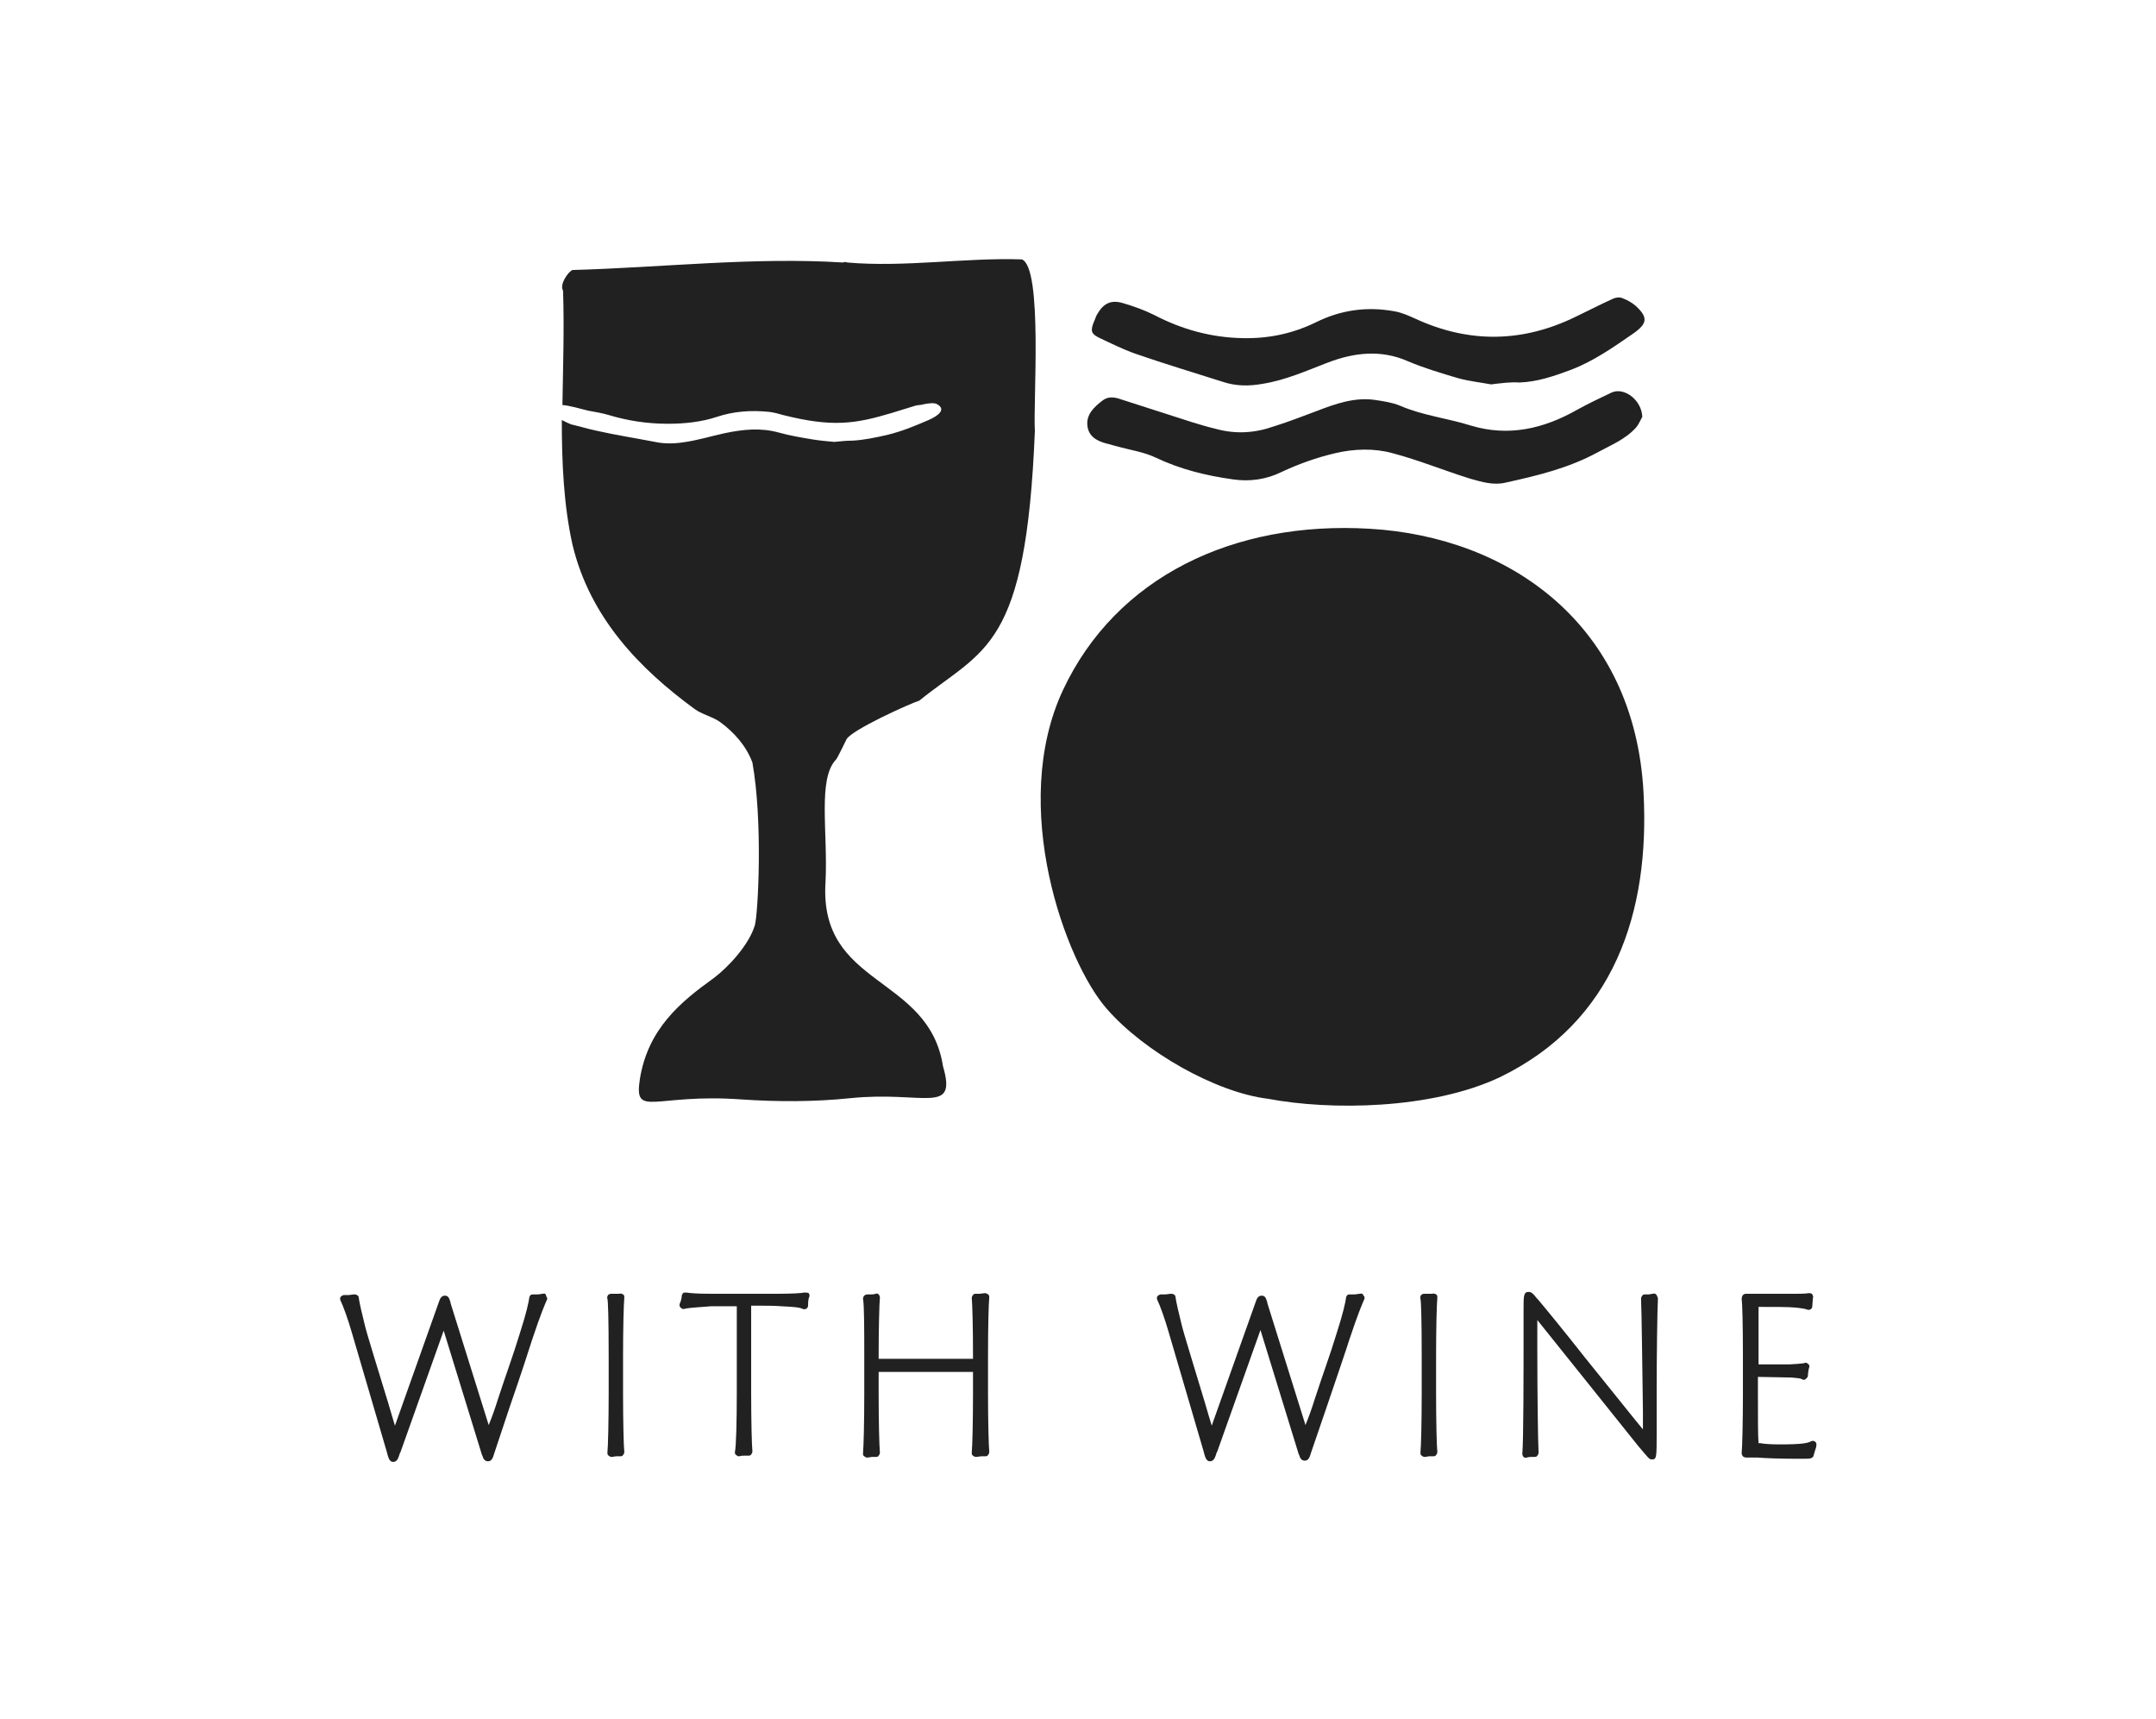 <?xml version="1.0" encoding="utf-8"?>
<!-- Generator: Adobe Illustrator 27.7.0, SVG Export Plug-In . SVG Version: 6.00 Build 0)  -->
<svg version="1.1" id="レイヤー_1" xmlns="http://www.w3.org/2000/svg" xmlns:xlink="http://www.w3.org/1999/xlink" x="0px"
	 y="0px" viewBox="0 0 345 275" style="enable-background:new 0 0 345 275;" xml:space="preserve">
<style type="text/css">
	.st0{fill:#212121;}
</style>
<g>
	<g>
		<path class="st0" d="M263,126.9c-1.4-27-21.5-41-43.8-42.3c-21.8-1.3-40.6,7.7-49.1,25.8c-8.7,18.6,0.4,43.5,7,51
			c6,6.9,17.5,13.4,25.8,14.4c0,0,0,0,0,0c10,1.9,26.1,1.7,37-3.4C258.4,163.5,264,145.8,263,126.9z"/>
		<path class="st0" d="M218.8,56.9C218.8,56.9,218.8,56.9,218.8,56.9C218.8,56.9,218.8,56.9,218.8,56.9
			C218.7,56.9,218.8,56.9,218.8,56.9C218.8,56.9,218.8,56.9,218.8,56.9z"/>
		<path class="st0" d="M237.9,69.4c0.1,0,0.3,0,0.4,0C238.2,69.4,238,69.4,237.9,69.4C237.9,69.4,237.9,69.4,237.9,69.4z"/>
		<path class="st0" d="M262.8,66.7c-0.2,0.3-0.5,1.1-1,1.7c-1.7,1.9-4,2.8-6.2,4c-4.6,2.5-9.6,3.7-14.6,4.8c-2,0.5-3.9-0.1-5.7-0.6
			c-4.2-1.3-8.3-3-12.5-4.1c-2.9-0.8-6.1-0.7-9.1,0c-3,0.7-5.8,1.7-8.6,3c-2.4,1.2-5.1,1.6-7.8,1.2c-4.3-0.6-8.4-1.6-12.4-3.5
			c-1.9-0.9-4.1-1.2-6.2-1.8c-0.5-0.1-1-0.3-1.5-0.4c-1.6-0.4-3-1.1-3.2-2.9c-0.2-1.8,1.1-3,2.4-4c0.9-0.7,1.9-0.6,3-0.2
			c3.7,1.2,7.5,2.4,11.2,3.6c1.3,0.4,2.6,0.8,3.9,1.1c3.2,0.9,6.3,0.7,9.4-0.4c2.3-0.7,4.5-1.6,6.7-2.4c3.1-1.2,6.2-2.3,9.5-1.8
			c1.3,0.2,2.7,0.4,3.9,0.9c3.7,1.6,7.6,2,11.4,3.2c6,1.8,11.6,0.5,16.9-2.5c1.8-1,3.7-1.9,5.6-2.8C259.9,61.9,262.7,64,262.8,66.7z
			"/>
		<path class="st0" d="M238.6,61.5c-1.6-0.3-3.5-0.5-5.3-1c-2.7-0.8-5.4-1.6-8-2.7c-4.3-1.9-8.6-1.4-12.8,0.2
			c-3.4,1.3-6.7,2.8-10.4,3.4c-2.2,0.4-4.3,0.4-6.4-0.3c-4.7-1.5-9.4-2.9-14-4.5c-2-0.7-4-1.7-5.9-2.6c-1.2-0.6-1.3-1.1-0.8-2.4
			c0.2-0.4,0.3-0.8,0.5-1.2c1-1.8,2.2-2.5,4.2-1.9c1.7,0.5,3.4,1.1,5,1.9c4.4,2.3,9.1,3.6,14.1,3.7c4.1,0.1,8-0.7,11.7-2.5
			c4-2,8.2-2.6,12.6-1.8c1.2,0.2,2.3,0.7,3.4,1.2c8.7,4,17.3,3.8,25.8-0.4c1.9-0.9,3.8-1.9,5.8-2.8c0.4-0.2,1.1-0.3,1.5-0.1
			c0.8,0.3,1.5,0.7,2.1,1.2c2.1,1.9,1.9,2.9-0.4,4.5c-3.2,2.2-6.3,4.4-10,5.8c-2.7,1-5.3,1.9-8.2,2
			C241.7,61.1,240.3,61.3,238.6,61.5z"/>
		<path class="st0" d="M163.5,41.5C163.5,41.5,163.5,41.5,163.5,41.5c-9-0.3-18.8,1.3-27.9,0.5c-0.2-0.1-0.5-0.1-0.7,0
			c-14.3-0.9-28.9,0.8-43.3,1.2c-0.7,0.3-2.1,2.3-1.5,3.3c0.2,5.9,0,12.1-0.1,18.3c1.2,0.1,2.9,0.6,4.1,0.9c1.1,0.2,2.3,0.4,3.3,0.7
			c3,0.9,6.1,1.4,9.5,1.4c2.7,0,5.4-0.3,7.8-1.1c2.7-0.9,5.5-1.1,8.4-0.8c0.8,0.1,1.5,0.3,2.2,0.5c7.9,2,11.6,1.4,17.3-0.3
			c1.3-0.4,2.6-0.8,3.9-1.2c0.3-0.1,1-0.1,1.2-0.2c0.9-0.2,1.9-0.3,2.3,0c1.4,0.8,0.2,1.8-1.4,2.5c-2.1,0.9-4.2,1.8-6.7,2.4
			c-1.8,0.4-3.6,0.8-5.5,0.9c-0.9,0-1.9,0.1-2.9,0.2c-1.1-0.1-2.3-0.2-3.5-0.4c-1.8-0.3-3.6-0.6-5.4-1.1c-2.9-0.8-5.7-0.5-8.6,0.1
			c-2.3,0.5-4.5,1.2-6.9,1.5c-1.4,0.2-2.9,0.2-4.3-0.1c-3.1-0.6-6.3-1.1-9.4-1.8c-1.4-0.3-2.7-0.7-4-1c-0.3-0.1-0.9-0.4-1.5-0.7
			c0,6.8,0.3,13.6,1.7,19.9c2.8,11.8,10.9,20,19.5,26.3c1.2,0.9,2.8,1.2,4.1,2.1c2.2,1.6,4.2,3.8,5.2,6.5c1.7,9.5,0.9,24.2,0.4,26
			c-0.9,3.1-4.2,6.7-6.6,8.5c-5.3,3.8-10.5,8.1-11.8,16.1c-1,6.4,2.2,2.3,16.2,3.3c5.8,0.4,11.7,0.4,17.5-0.2
			c11.7-1.2,17.1,2.8,14.8-5.1c0,0,0,0,0,0c-2.3-14.7-19.9-12.6-18.8-29.5c0.4-8-1.3-16.5,1.7-19.6c0.2-0.2,1.6-3.1,1.6-3.1
			c0.5-1.5,10.6-6,11.7-6.3c10.4-8.4,17.1-8.1,18.5-43.2C165.3,64.5,166.9,42.7,163.5,41.5z M134.1,41.9c0.2,0,0.4,0,0.5,0
			C134.4,41.9,134.2,41.9,134.1,41.9z"/>
	</g>
	<g>
		<path class="st0" d="M86.9,207c-0.3,0-0.5,0.1-0.9,0.1c-0.4,0-0.6,0-0.6,0c-0.2,0-0.3,0-0.5,0.1c-0.1,0.1-0.2,0.3-0.2,0.4
			c-0.1,0.7-0.4,2.3-1.6,6c-0.9,3-2.3,6.8-3.4,10.2c-0.5,1.6-1,3-1.5,4.2l-6.1-19.5l0-0.1c-0.2-0.6-0.3-1.1-0.9-1.1
			c-0.6,0-0.8,0.5-1,1.1l-7,19.7c-0.3-1-0.7-2.3-1.1-3.7c-1.4-4.6-3.4-11-3.7-12.3c-0.4-1.6-0.9-3.7-1-4.5c0-0.2-0.1-0.3-0.3-0.4
			c-0.1-0.1-0.3-0.1-0.5-0.1c-0.1,0-0.6,0.1-0.8,0.1c-0.1,0-0.5,0-0.7,0c-0.2,0-0.4,0.1-0.6,0.3c-0.1,0.2-0.1,0.4,0,0.6
			c0.4,0.8,1.2,3,1.8,5.1l5.6,19.1l0.1,0.4c0.2,0.7,0.4,1.2,0.9,1.2c0.6,0,0.8-0.5,1-1.1c0-0.1,0.1-0.3,0.2-0.5
			c1.2-3.4,4.9-13.8,6.9-19.4l6.1,19.8c0,0.1,0.1,0.2,0.1,0.2c0.1,0.4,0.3,0.9,0.9,0.9c0.6,0,0.8-0.6,1-1.3l2.5-7.5
			c1.7-4.9,3.2-9.5,3.5-10.5c1.5-4.5,2.1-5.8,2.4-6.5c0.1-0.2,0.1-0.4-0.1-0.6C87.4,207,87.1,206.9,86.9,207z"/>
		<path class="st0" d="M99.7,217.1c0-4.6,0.1-8.3,0.2-9.5c0-0.2,0-0.4-0.2-0.5c-0.2-0.1-0.4-0.2-0.6-0.1c-0.1,0-0.5,0-0.7,0
			c-0.1,0-0.4,0-0.6,0c-0.2,0-0.4,0.1-0.5,0.2c-0.1,0.2-0.2,0.4-0.1,0.6c0.1,0.4,0.2,3,0.2,9.3v5.8c0,4.5-0.1,8.6-0.2,9.5
			c0,0.2,0,0.4,0.2,0.5c0.1,0.1,0.3,0.2,0.4,0.2c0,0,0.1,0,0.1,0c0.2,0,0.5-0.1,0.8-0.1c0.4,0,0.5,0,0.5,0c0.2,0,0.4,0,0.5-0.2
			c0.1-0.1,0.2-0.3,0.2-0.5c-0.1-0.8-0.2-4.9-0.2-9.4V217.1z"/>
		<path class="st0" d="M128.7,206.8c-0.3,0.1-2.1,0.2-4.3,0.2h-10.4c-2.6,0-3.5-0.1-4.2-0.2c-0.2,0-0.4,0-0.5,0.1
			c-0.1,0.1-0.2,0.3-0.2,0.4c0,0.3-0.2,1.1-0.3,1.2c-0.1,0.2-0.1,0.5,0.1,0.7c0.2,0.2,0.4,0.3,0.7,0.2c0.7-0.2,3.2-0.3,4.1-0.4
			c1.6,0,2.5,0,3.6,0l0.6,0v13.9c0,4.4-0.1,8.6-0.3,9.4c0,0.2,0,0.4,0.2,0.5c0.1,0.1,0.3,0.2,0.4,0.2c0,0,0.1,0,0.1,0
			c0.3-0.1,0.6-0.1,0.8-0.1c0.1,0,0.3,0,0.6,0c0.2,0,0.4,0,0.5-0.2c0.1-0.1,0.2-0.3,0.2-0.5c-0.1-0.8-0.2-5-0.2-9.4v-13.9
			c2.1,0,3.8,0,4.9,0.1c2.2,0.1,2.9,0.2,3.3,0.4c0.2,0.1,0.4,0.1,0.6,0c0.2-0.1,0.3-0.3,0.3-0.5c0-0.7,0.1-1.3,0.2-1.4
			c0.1-0.2,0-0.5-0.1-0.6C129.2,206.8,128.9,206.8,128.7,206.8z"/>
		<path class="st0" d="M158.1,217.1c0-5,0.1-8.5,0.2-9.5c0-0.2,0-0.4-0.2-0.5c-0.1-0.1-0.3-0.2-0.5-0.2c-0.2,0-0.7,0.1-0.8,0.1
			c-0.1,0-0.3,0-0.6,0c-0.2,0-0.4,0-0.5,0.2c-0.1,0.1-0.2,0.3-0.2,0.5c0.1,1,0.2,4.5,0.2,9.4v0.3h-15.1v-0.3c0-4.6,0.1-8.3,0.2-9.5
			c0-0.2-0.1-0.4-0.2-0.5c-0.1-0.1-0.3-0.2-0.5-0.1c-0.2,0.1-0.6,0.1-0.7,0.1c-0.1,0-0.4,0-0.6,0c-0.2,0-0.4,0.1-0.5,0.2
			c-0.1,0.1-0.2,0.3-0.2,0.5c0.2,1,0.2,5.1,0.2,9.4v5.8c0,4.7-0.1,8.4-0.2,9.5c0,0.2,0,0.4,0.2,0.5c0.1,0.1,0.3,0.2,0.4,0.2
			c0,0,0.1,0,0.1,0c0.3,0,0.5-0.1,0.8-0.1c0.1,0,0.3,0,0.5,0c0.2,0,0.4,0,0.5-0.2c0.1-0.1,0.2-0.3,0.2-0.5c-0.1-1.1-0.2-5-0.2-9.5
			v-3.4h15.1v3.4c0,4.7-0.1,8.5-0.2,9.5c0,0.2,0,0.4,0.2,0.5c0.1,0.1,0.3,0.2,0.5,0.2c0.2,0,0.7-0.1,0.8-0.1c0.1,0,0.3,0,0.6,0
			c0.2,0,0.4,0,0.5-0.2c0.1-0.1,0.2-0.3,0.2-0.5c-0.1-1.1-0.2-5-0.2-9.5V217.1z"/>
		<path class="st0" d="M217.6,207c-0.3,0-0.5,0.1-0.9,0.1c-0.4,0-0.6,0-0.6,0c-0.2,0-0.3,0-0.5,0.1c-0.1,0.1-0.2,0.3-0.2,0.4
			c-0.1,0.7-0.4,2.3-1.6,6c-0.9,3-2.3,6.8-3.4,10.2c-0.5,1.6-1,3-1.5,4.2l-6.1-19.5l0-0.1c-0.2-0.6-0.3-1.1-0.9-1.1
			c-0.6,0-0.8,0.5-1,1.1l-7,19.7c-0.3-1-0.7-2.3-1.1-3.7c-1.4-4.7-3.4-11.1-3.7-12.4c-0.4-1.6-0.9-3.7-1-4.5c0-0.2-0.1-0.3-0.3-0.4
			c-0.1-0.1-0.3-0.1-0.5-0.1c-0.1,0-0.6,0.1-0.8,0.1c-0.1,0-0.5,0-0.7,0c-0.2,0-0.4,0.1-0.6,0.3c-0.1,0.2-0.1,0.4,0,0.6
			c0.4,0.8,1.2,3,1.8,5.1l5.6,19.1l0.1,0.4c0.2,0.7,0.4,1.2,0.9,1.2c0.6,0,0.8-0.5,1-1.1c0-0.1,0.1-0.3,0.2-0.5
			c1.2-3.4,4.9-13.8,6.9-19.4l6.1,19.8c0,0.1,0.1,0.2,0.1,0.2c0.1,0.4,0.3,0.9,0.9,0.9c0.6,0,0.8-0.6,1-1.3l2.5-7.3
			c1.7-5,3.3-9.7,3.6-10.7c1.5-4.5,2.1-5.8,2.4-6.5c0.1-0.2,0.1-0.4-0.1-0.6C218.1,207,217.9,206.9,217.6,207z"/>
		<path class="st0" d="M229.8,217.1c0-4.6,0.1-8.3,0.2-9.5c0-0.2,0-0.4-0.2-0.5c-0.2-0.1-0.4-0.2-0.6-0.1c-0.1,0-0.5,0-0.7,0
			c-0.1,0-0.4,0-0.6,0c-0.2,0-0.4,0.1-0.5,0.2c-0.1,0.2-0.2,0.4-0.1,0.6c0.1,0.4,0.2,3,0.2,9.3v5.8c0,4.5-0.1,8.6-0.2,9.5
			c0,0.2,0,0.4,0.2,0.5c0.1,0.1,0.3,0.2,0.4,0.2c0,0,0.1,0,0.1,0c0.2,0,0.5-0.1,0.8-0.1c0.4,0,0.5,0,0.5,0c0.2,0,0.4,0,0.5-0.2
			c0.1-0.1,0.2-0.3,0.2-0.5c-0.1-0.8-0.2-4.9-0.2-9.4V217.1z"/>
		<path class="st0" d="M265,207.1c-0.1-0.1-0.3-0.2-0.5-0.1c-0.2,0-0.5,0.1-0.7,0.1c-0.2,0-0.3,0-0.5,0c-0.2,0-0.4,0-0.5,0.2
			c-0.1,0.1-0.2,0.3-0.2,0.5c0.1,2.1,0.2,10.9,0.3,18l0,2.9c-1.9-2.3-5.7-7.1-9.2-11.4c-3.3-4.2-6.5-8.1-7.6-9.4l-0.2-0.2
			c-0.6-0.8-0.9-1-1.3-1c-0.8,0-0.8,0.7-0.8,2.7l0,3.5c0,6.6,0,17.7-0.2,19.7c0,0.2,0.1,0.4,0.2,0.5c0.1,0.1,0.3,0.2,0.5,0.1
			c0.1,0,0.4-0.1,0.6-0.1c0.2,0,0.3,0,0.6,0c0.2,0,0.4,0,0.5-0.2c0.1-0.1,0.2-0.3,0.2-0.5c-0.1-1.9-0.2-9.7-0.2-16.5
			c0-1.6,0-3.2,0-4.7c4.2,5.2,14.4,18,16.1,20.1c1.7,2,1.8,2.2,2.2,2.2c0.8,0,0.8-0.2,0.8-4.4c0-0.9,0-1.9,0-3c0-1.2,0-2.6,0-3.9
			c0-5.2,0.1-12.6,0.2-14.5C265.2,207.4,265.1,207.2,265,207.1z"/>
		<path class="st0" d="M290.5,230.7c-0.2-0.2-0.5-0.2-0.7-0.1c-0.5,0.3-1.5,0.5-5,0.5c-1.6,0-2.7-0.1-3.1-0.2c-0.1,0-0.2,0-0.3,0
			c-0.1-0.9-0.1-4.4-0.1-8v-2.6c1.3,0,4.5,0.1,5.4,0.1c1,0.1,1.4,0.1,1.7,0.3c0.2,0.1,0.4,0.1,0.6-0.1s0.3-0.3,0.3-0.5
			c0-0.3,0.1-1,0.2-1.3c0.1-0.2,0-0.5-0.2-0.6c-0.2-0.2-0.4-0.2-0.6-0.1c0,0-0.4,0.1-2.4,0.2c-0.5,0-3.1,0-4.9,0v-9.2
			c2.7,0,4.7,0,5.8,0.1c1.1,0.1,1.6,0.2,1.9,0.3c0.2,0.1,0.4,0.1,0.6,0c0.2-0.1,0.3-0.3,0.3-0.5c0-0.3,0.1-1.1,0.1-1.3
			c0.1-0.2,0-0.4-0.1-0.6c-0.1-0.2-0.4-0.2-0.6-0.2c-0.4,0.1-1.6,0.1-2,0.1h-6.9c-0.7,0-0.9,0-1,0c-0.2,0-0.4,0-0.6,0.2
			c-0.1,0.1-0.2,0.4-0.2,0.6c0.1,0.7,0.2,3.9,0.2,9.4v5.8c0,4.4-0.1,8.4-0.2,9.5c0,0.2,0.1,0.4,0.2,0.5c0.1,0.1,0.3,0.2,0.5,0.2
			c0.2,0,0.6,0,1,0c0.1,0,0.4,0,0.8,0c1.2,0.1,3.4,0.2,6.9,0.2c1.3,0,1.5,0,1.7-0.1c0.2-0.1,0.4-0.2,0.4-0.4c0.1-0.4,0.3-1,0.4-1.3
			C290.7,231.1,290.7,230.9,290.5,230.7z"/>
	</g>
</g>
</svg>
